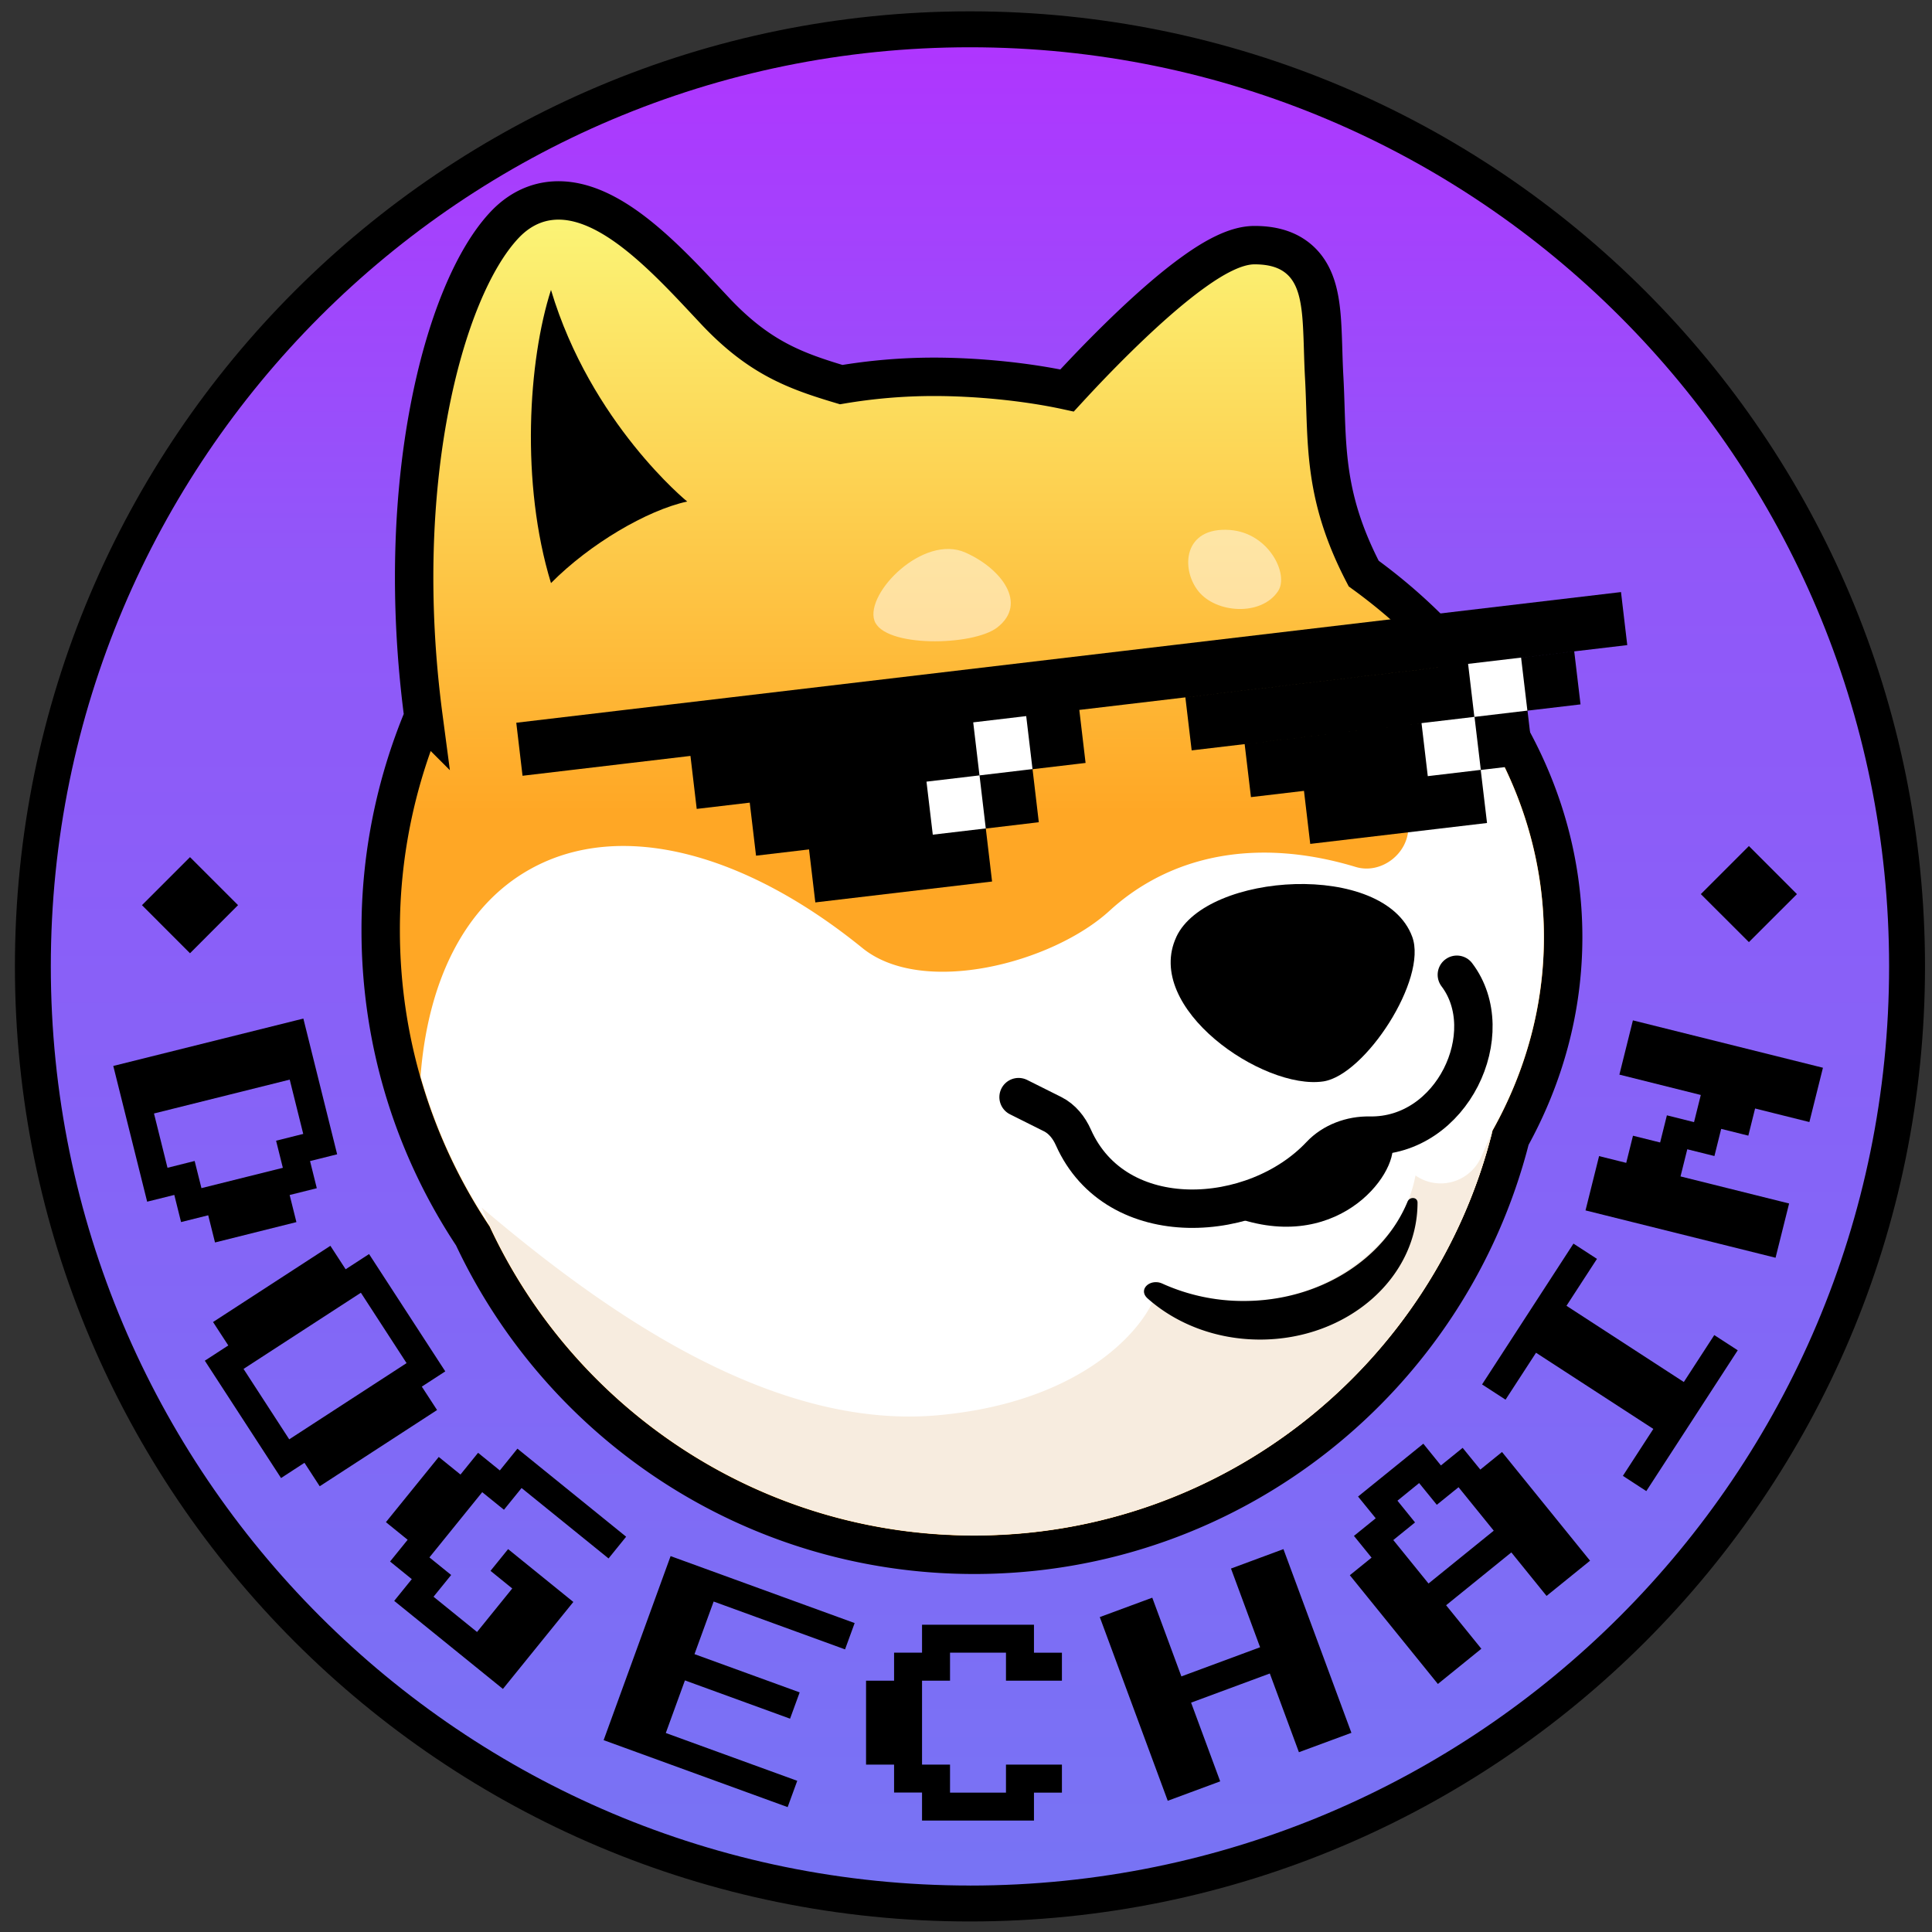 <svg width="24" height="24" fill="none" xmlns="http://www.w3.org/2000/svg"><rect width="100%" height="100%" fill="#333333" stroke="none"/><g clip-path="url(#a)" transform="translate(.065 .074) scale(.477)"><path d="M25.125.607C11.647.607.72 11.533.72 25.012c0 13.478 10.926 24.404 24.404 24.404S49.529 38.49 49.529 25.012C49.53 11.533 38.603.607 25.125.607z" fill="url(#b)" style="fill:url(#b)"/><path fill-rule="evenodd" clip-rule="evenodd" d="M25.124 48.95c13.22 0 23.937-10.718 23.937-23.937 0-13.22-10.717-23.937-23.937-23.937S1.187 11.793 1.187 25.013s10.717 23.936 23.937 23.936zm24.872-23.937c0 13.736-11.136 24.872-24.872 24.872S.252 38.749.252 25.013C.252 11.276 11.388.14 25.124.14c13.737 0 24.872 11.135 24.872 24.872z" fill="#000"/><path d="M6.063 23.417 4.812 24.67l-1.251-1.252 1.251-1.251ZM46.661 23.13l-1.251 1.25-1.252-1.25 1.252-1.252zM2.814 27.605l4.95-1.234.88 3.535-.706.176.176.707-.707.177.176.706-2.12.53-.177-.708-.707.177-.176-.707-.707.176zm1.06 1.238.352 1.414.707-.177.177.707 2.12-.529-.176-.706.707-.177-.352-1.414ZM5.198 35.281l.611-.397-.397-.61 3.056-1.985.397.611.61-.396 1.985 3.055-.611.397.397.61-3.056 1.985-.397-.611-.61.397zm1.008.214 1.19 1.834 3.056-1.985-1.19-1.833zM10.13 41.536l.458-.566-.566-.459.458-.566-.566-.459 1.376-1.698.566.458.458-.566.567.459.458-.567 2.831 2.293-.458.566-2.265-1.834-.459.566-.566-.458-1.375 1.699.566.458-.459.566 1.133.918.917-1.133-.566-.459.458-.566 1.699 1.376-1.834 2.265zM15.584 45.163l1.744-4.793 4.793 1.744-.25.685-3.422-1.246-.499 1.37 2.739.996-.25.685-2.738-.997-.498 1.37 3.423 1.245-.25.685zM23.876 47.257v-.729h-.728V45.8h-.73v-2.185h.73v-.73h.728v-.728h2.915v.729h.728v.729h-1.457v-.73h-1.457v.73h-.729v2.185h.729v.73h1.457v-.73h1.457v.73h-.728v.727zM30.275 46.742l-1.77-4.784 1.367-.505.758 2.05 2.05-.759-.758-2.05 1.366-.506 1.77 4.784-1.367.505-.758-2.05-2.05.759.758 2.05zM37.31 43.7l-2.293-2.832.566-.458-.459-.566.567-.459-.46-.566 1.7-1.376.458.566.566-.458.46.566.565-.458 2.293 2.831-1.133.917-.917-1.133-1.699 1.376.918 1.133zm-.244-2.616 1.699-1.376-.917-1.132-.566.458-.46-.566-.565.459.458.566-.566.459zM42.738 38.677l-.61-.397.793-1.222-3.055-1.984-.794 1.222-.611-.397 2.38-3.667.612.397-.794 1.222 3.056 1.985.793-1.222.611.396zM46.104 32.6l-4.949-1.233.353-1.414.707.176.176-.707.707.176.176-.707.707.177.176-.707-2.12-.53.352-1.413 4.949 1.234-.353 1.414-1.414-.353-.176.707-.707-.176-.176.707-.707-.176-.176.707 2.828.705z" fill="#000"/><path d="M28.013 9.627c-.145.154-.267.286-.36.387-1.075-.234-2.372-.356-3.463-.356-.824 0-1.632.07-2.419.203-1.184-.354-2.117-.691-3.252-1.884l-.285-.304c-.582-.621-1.34-1.431-2.12-1.97-.459-.317-.979-.58-1.521-.63-.576-.053-1.127.139-1.59.63-.817.868-1.54 2.59-1.96 4.8-.42 2.2-.555 4.956-.152 8.004a14.367 14.367 0 0 0-1.113 5.563c0 2.944.883 5.683 2.4 7.964 2.298 4.904 7.28 8.302 13.055 8.302 6.735 0 12.389-4.62 13.97-10.861.878-1.589 1.37-3.358 1.37-5.223 0-3.796-2.03-7.174-5.195-9.47-.912-1.752-.953-2.98-.997-4.32-.008-.25-.016-.503-.03-.764-.015-.267-.022-.5-.029-.726-.005-.166-.01-.329-.018-.499-.016-.368-.045-.732-.129-1.05-.085-.324-.24-.645-.542-.876-.3-.23-.676-.318-1.098-.318-.274 0-.55.097-.795.215-.254.122-.52.29-.784.48-.53.379-1.096.877-1.61 1.363-.516.489-.99.976-1.333 1.34z" fill="url(#c)" stroke="#000" style="fill:url(#c)"/><path fill-rule="evenodd" clip-rule="evenodd" d="M10.815 27.88c.399 1.405 1.014 2.72 1.806 3.905 2.211 4.752 7.028 8.045 12.614 8.045 6.52 0 11.993-4.488 13.497-10.543.859-1.534 1.338-3.239 1.338-5.035 0-1.8-.48-3.506-1.342-5.041-.533-.18-.994-.18-1.357.021-.56.312-.828 1.072-.83 2.159-.001.688-.71 1.23-1.37 1.032-1.917-.58-3.776-.503-5.333.362a5.67 5.67 0 0 0-1.077.777c-1.49 1.365-4.868 2.246-6.438.972-3.032-2.462-6.285-3.37-8.647-2.057-1.717.954-2.671 2.92-2.861 5.403z" fill="#fff"/><path fill-rule="evenodd" clip-rule="evenodd" d="M24.311 36.7c-4.403.405-8.818-2.787-11.904-5.407 2.101 5.014 7.055 8.536 12.831 8.536 6.506 0 11.967-4.467 13.486-10.5l-.29.652a1.15 1.15 0 0 1-1.707.477 3.53 3.53 0 0 1-.56 1.341c-.776.982-1.785 1.622-3.034 1.853a5.307 5.307 0 0 1-.874.073c-.824 0-1.596-.19-2.261-.52.158.526-1.283 3.09-5.687 3.495z" fill="#f7ecdf"/><path d="M14.213 15.03c-.796-2.605-.592-5.795 0-7.635 1.036 3.469 3.547 5.511 3.547 5.511-1.047.227-2.543 1.108-3.547 2.124zM30.5 24.241c.788-1.679 5.413-1.979 6.142 0 .406 1.101-1.228 3.605-2.317 3.767-1.565.231-4.694-1.912-3.824-3.767z" fill="#000"/><path opacity=".5" d="M25.835 16.186c-.629.488-2.967.53-3.201-.185-.234-.715 1.274-2.252 2.372-1.766.916.405 1.641 1.32.829 1.951zM33.147 15.242c-.436.653-1.608.58-2.074 0-.465-.582-.394-1.685.822-1.595 1.013.075 1.545 1.155 1.252 1.595z" fill="#fff"/><path d="M29.751 33.66c-.261-.233.066-.53.384-.386a5.107 5.107 0 0 0 2.12.452c1.968 0 3.643-1.08 4.265-2.587.057-.136.26-.122.26.025 0 1.97-1.836 3.567-4.1 3.567-1.147 0-2.185-.41-2.929-1.071z" fill="#000"/><path fill-rule="evenodd" clip-rule="evenodd" d="m42.079 15.264-28.77 3.403.163 1.381 4.373-.517.163 1.38 1.381-.163.164 1.381 1.38-.163.164 1.38 4.603-.544-.163-1.38 1.38-.164-.163-1.381 1.381-.163-.163-1.381 14.27-1.688zm-11.345 2.742 10.127-1.198.164 1.381-10.127 1.198zm8.91.346-7.366.872.164 1.38 1.382-.163h-.001l.163 1.381 4.604-.544-.164-1.381 1.381-.164z" fill="#000"/><path d="m38.097 17.134 1.38-.163.164 1.38-1.381.164z" fill="#fff"/><path d="m36.884 18.677 1.38-.163.164 1.38-1.381.164zM25.209 18.657l1.38-.163.164 1.38-1.381.164zM23.992 20.201l1.381-.163.163 1.381-1.38.163z" fill="#fff"/><path d="M37.804 25.23c1.142 1.505-.109 4.23-2.276 4.19-.472-.009-.955.167-1.278.511-1.711 1.818-5.317 2.046-6.434-.468-.113-.253-.292-.479-.54-.603l-.886-.443" stroke="#000" stroke-linecap="round"/><path d="M31.839 31.476c2.789 1.12 4.431-1.035 4.288-1.843l-1.937.221z" fill="#000"/></g><defs><linearGradient id="b" x1="25.125" y1="49.884" x2="25.125" y2=".14" gradientUnits="userSpaceOnUse"><stop stop-color="#7774F4"/><stop offset=".715" stop-color="#9157F9"/><stop offset="1" stop-color="#B133FF"/></linearGradient><linearGradient id="c" x1="25.176" y1="5.57" x2="25.176" y2="39.83" gradientUnits="userSpaceOnUse"><stop stop-color="#FBF476"/><stop offset=".45" stop-color="#FFA725"/><stop offset="1" stop-color="#FFA725"/></linearGradient><clipPath id="a"><path fill="#fff" d="M0 0h50v50H0z"/></clipPath></defs></svg>